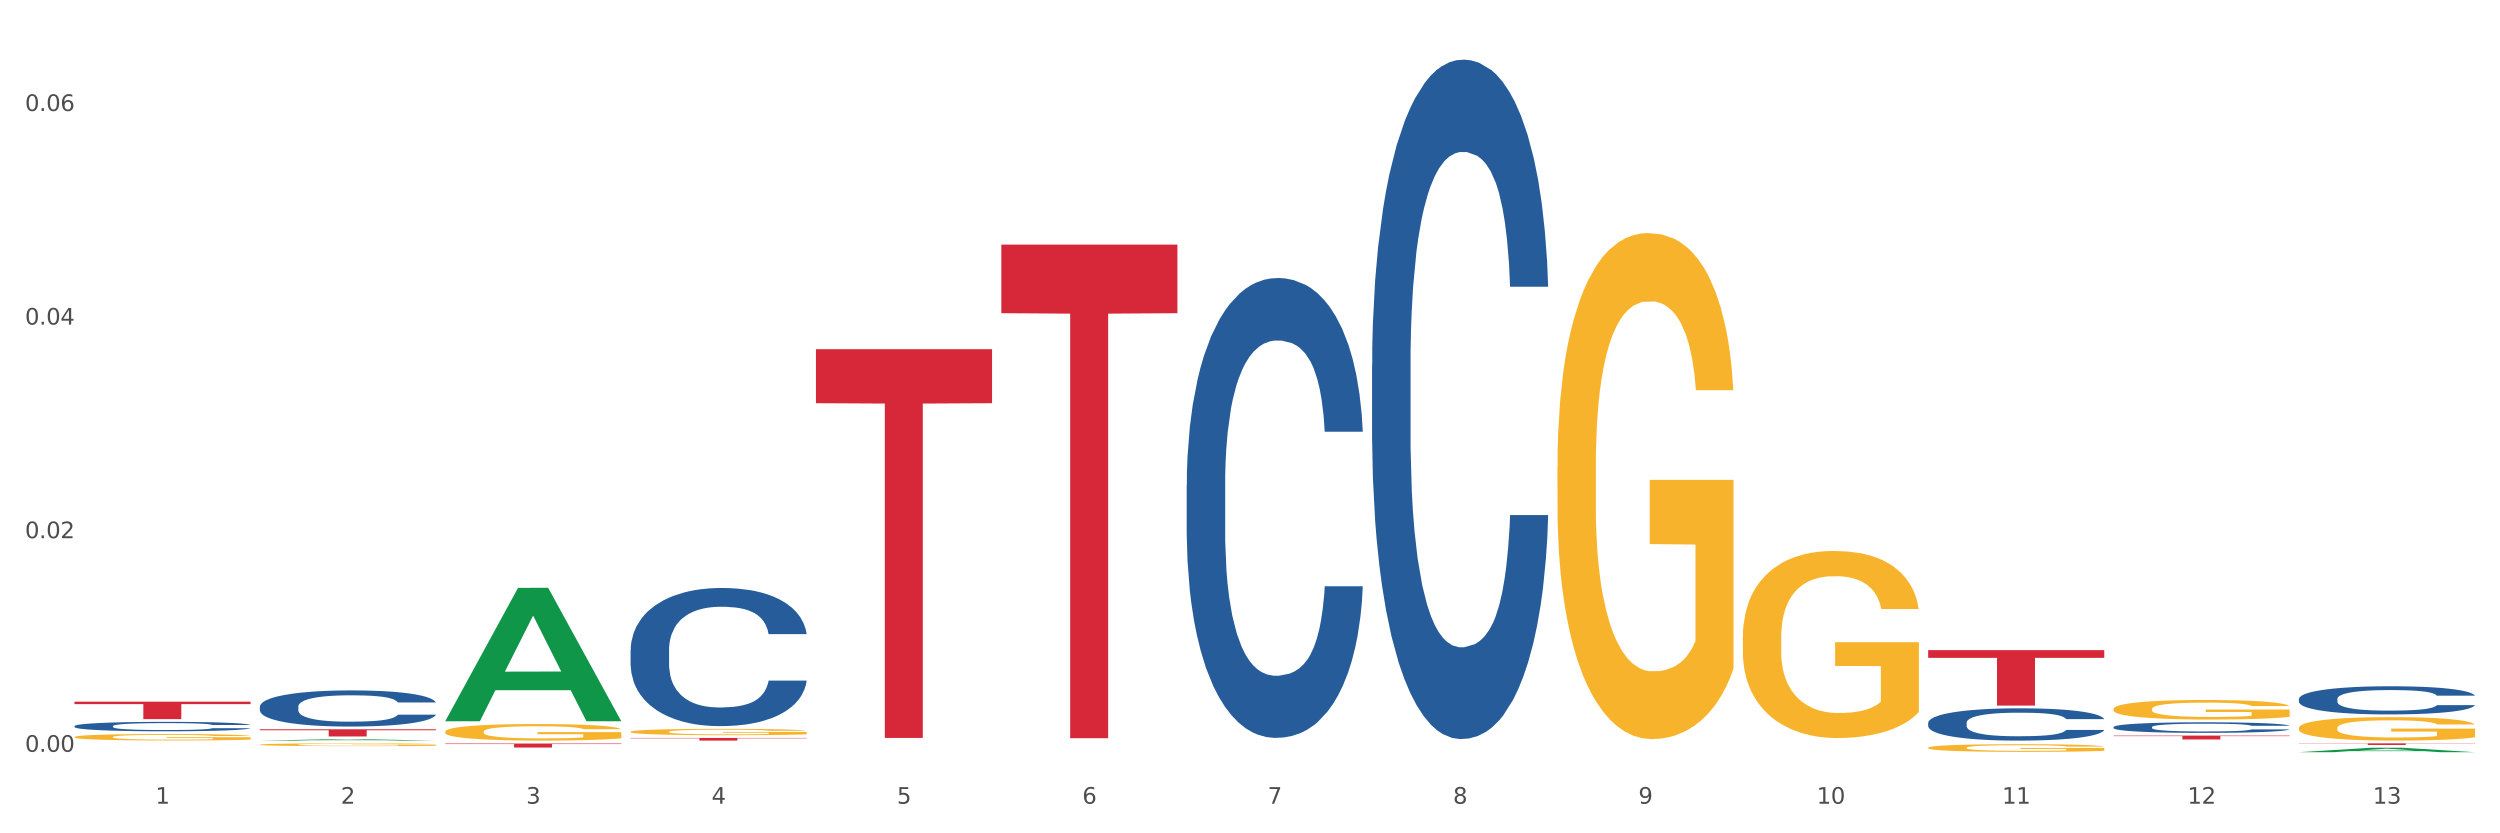<?xml version="1.0" encoding="utf-8" standalone="no"?>
<!DOCTYPE svg PUBLIC "-//W3C//DTD SVG 1.1//EN"
  "http://www.w3.org/Graphics/SVG/1.1/DTD/svg11.dtd">
<svg xmlns:xlink="http://www.w3.org/1999/xlink" width="1080pt" height="360pt" viewBox="0 0 1080 360" xmlns="http://www.w3.org/2000/svg" version="1.1">
 <rect x="0" y="0" width="1080" height="360" fill="#333333" stroke="none"/>
 <defs>
  <style type="text/css">*{stroke-linejoin: round; stroke-linecap: butt}</style>
 </defs>
 <g id="figure_1">
  <g id="patch_1">
   <path d="M 0 360 
L 1080 360 
L 1080 0 
L 0 0 
z
" style="fill: #ffffff; stroke: #ffffff; stroke-linejoin: miter"/>
  </g>
  <g id="axes_1">
   <g id="matplotlib.axis_1">
    <g id="xtick_1">
     <g id="text_1">
      <!-- 1 -->
      <g style="fill: #4d4d4d" transform="translate(67.159 347.204) scale(0.096 -0.096)">
       <defs>
        <path id="DejaVuSans-31" d="M 794 531 
L 1825 531 
L 1825 4091 
L 703 3866 
L 703 4441 
L 1819 4666 
L 2450 4666 
L 2450 531 
L 3481 531 
L 3481 0 
L 794 0 
L 794 531 
z
" transform="scale(0.016)"/>
       </defs>
       <use xlink:href="#DejaVuSans-31"/>
      </g>
     </g>
    </g>
    <g id="xtick_2">
     <g id="text_2">
      <!-- 2 -->
      <g style="fill: #4d4d4d" transform="translate(147.238 347.204) scale(0.096 -0.096)">
       <defs>
        <path id="DejaVuSans-32" d="M 1228 531 
L 3431 531 
L 3431 0 
L 469 0 
L 469 531 
Q 828 903 1448 1529 
Q 2069 2156 2228 2338 
Q 2531 2678 2651 2914 
Q 2772 3150 2772 3378 
Q 2772 3750 2511 3984 
Q 2250 4219 1831 4219 
Q 1534 4219 1204 4116 
Q 875 4013 500 3803 
L 500 4441 
Q 881 4594 1212 4672 
Q 1544 4750 1819 4750 
Q 2544 4750 2975 4387 
Q 3406 4025 3406 3419 
Q 3406 3131 3298 2873 
Q 3191 2616 2906 2266 
Q 2828 2175 2409 1742 
Q 1991 1309 1228 531 
z
" transform="scale(0.016)"/>
       </defs>
       <use xlink:href="#DejaVuSans-32"/>
      </g>
     </g>
    </g>
    <g id="xtick_3">
     <g id="text_3">
      <!-- 3 -->
      <g style="fill: #4d4d4d" transform="translate(227.317 347.204) scale(0.096 -0.096)">
       <defs>
        <path id="DejaVuSans-33" d="M 2597 2516 
Q 3050 2419 3304 2112 
Q 3559 1806 3559 1356 
Q 3559 666 3084 287 
Q 2609 -91 1734 -91 
Q 1441 -91 1130 -33 
Q 819 25 488 141 
L 488 750 
Q 750 597 1062 519 
Q 1375 441 1716 441 
Q 2309 441 2620 675 
Q 2931 909 2931 1356 
Q 2931 1769 2642 2001 
Q 2353 2234 1838 2234 
L 1294 2234 
L 1294 2753 
L 1863 2753 
Q 2328 2753 2575 2939 
Q 2822 3125 2822 3475 
Q 2822 3834 2567 4026 
Q 2313 4219 1838 4219 
Q 1578 4219 1281 4162 
Q 984 4106 628 3988 
L 628 4550 
Q 988 4650 1302 4700 
Q 1616 4750 1894 4750 
Q 2613 4750 3031 4423 
Q 3450 4097 3450 3541 
Q 3450 3153 3228 2886 
Q 3006 2619 2597 2516 
z
" transform="scale(0.016)"/>
       </defs>
       <use xlink:href="#DejaVuSans-33"/>
      </g>
     </g>
    </g>
    <g id="xtick_4">
     <g id="text_4">
      <!-- 4 -->
      <g style="fill: #4d4d4d" transform="translate(307.396 347.204) scale(0.096 -0.096)">
       <defs>
        <path id="DejaVuSans-34" d="M 2419 4116 
L 825 1625 
L 2419 1625 
L 2419 4116 
z
M 2253 4666 
L 3047 4666 
L 3047 1625 
L 3713 1625 
L 3713 1100 
L 3047 1100 
L 3047 0 
L 2419 0 
L 2419 1100 
L 313 1100 
L 313 1709 
L 2253 4666 
z
" transform="scale(0.016)"/>
       </defs>
       <use xlink:href="#DejaVuSans-34"/>
      </g>
     </g>
    </g>
    <g id="xtick_5">
     <g id="text_5">
      <!-- 5 -->
      <g style="fill: #4d4d4d" transform="translate(387.475 347.204) scale(0.096 -0.096)">
       <defs>
        <path id="DejaVuSans-35" d="M 691 4666 
L 3169 4666 
L 3169 4134 
L 1269 4134 
L 1269 2991 
Q 1406 3038 1543 3061 
Q 1681 3084 1819 3084 
Q 2600 3084 3056 2656 
Q 3513 2228 3513 1497 
Q 3513 744 3044 326 
Q 2575 -91 1722 -91 
Q 1428 -91 1123 -41 
Q 819 9 494 109 
L 494 744 
Q 775 591 1075 516 
Q 1375 441 1709 441 
Q 2250 441 2565 725 
Q 2881 1009 2881 1497 
Q 2881 1984 2565 2268 
Q 2250 2553 1709 2553 
Q 1456 2553 1204 2497 
Q 953 2441 691 2322 
L 691 4666 
z
" transform="scale(0.016)"/>
       </defs>
       <use xlink:href="#DejaVuSans-35"/>
      </g>
     </g>
    </g>
    <g id="xtick_6">
     <g id="text_6">
      <!-- 6 -->
      <g style="fill: #4d4d4d" transform="translate(467.554 347.204) scale(0.096 -0.096)">
       <defs>
        <path id="DejaVuSans-36" d="M 2113 2584 
Q 1688 2584 1439 2293 
Q 1191 2003 1191 1497 
Q 1191 994 1439 701 
Q 1688 409 2113 409 
Q 2538 409 2786 701 
Q 3034 994 3034 1497 
Q 3034 2003 2786 2293 
Q 2538 2584 2113 2584 
z
M 3366 4563 
L 3366 3988 
Q 3128 4100 2886 4159 
Q 2644 4219 2406 4219 
Q 1781 4219 1451 3797 
Q 1122 3375 1075 2522 
Q 1259 2794 1537 2939 
Q 1816 3084 2150 3084 
Q 2853 3084 3261 2657 
Q 3669 2231 3669 1497 
Q 3669 778 3244 343 
Q 2819 -91 2113 -91 
Q 1303 -91 875 529 
Q 447 1150 447 2328 
Q 447 3434 972 4092 
Q 1497 4750 2381 4750 
Q 2619 4750 2861 4703 
Q 3103 4656 3366 4563 
z
" transform="scale(0.016)"/>
       </defs>
       <use xlink:href="#DejaVuSans-36"/>
      </g>
     </g>
    </g>
    <g id="xtick_7">
     <g id="text_7">
      <!-- 7 -->
      <g style="fill: #4d4d4d" transform="translate(547.634 347.204) scale(0.096 -0.096)">
       <defs>
        <path id="DejaVuSans-37" d="M 525 4666 
L 3525 4666 
L 3525 4397 
L 1831 0 
L 1172 0 
L 2766 4134 
L 525 4134 
L 525 4666 
z
" transform="scale(0.016)"/>
       </defs>
       <use xlink:href="#DejaVuSans-37"/>
      </g>
     </g>
    </g>
    <g id="xtick_8">
     <g id="text_8">
      <!-- 8 -->
      <g style="fill: #4d4d4d" transform="translate(627.713 347.204) scale(0.096 -0.096)">
       <defs>
        <path id="DejaVuSans-38" d="M 2034 2216 
Q 1584 2216 1326 1975 
Q 1069 1734 1069 1313 
Q 1069 891 1326 650 
Q 1584 409 2034 409 
Q 2484 409 2743 651 
Q 3003 894 3003 1313 
Q 3003 1734 2745 1975 
Q 2488 2216 2034 2216 
z
M 1403 2484 
Q 997 2584 770 2862 
Q 544 3141 544 3541 
Q 544 4100 942 4425 
Q 1341 4750 2034 4750 
Q 2731 4750 3128 4425 
Q 3525 4100 3525 3541 
Q 3525 3141 3298 2862 
Q 3072 2584 2669 2484 
Q 3125 2378 3379 2068 
Q 3634 1759 3634 1313 
Q 3634 634 3220 271 
Q 2806 -91 2034 -91 
Q 1263 -91 848 271 
Q 434 634 434 1313 
Q 434 1759 690 2068 
Q 947 2378 1403 2484 
z
M 1172 3481 
Q 1172 3119 1398 2916 
Q 1625 2713 2034 2713 
Q 2441 2713 2670 2916 
Q 2900 3119 2900 3481 
Q 2900 3844 2670 4047 
Q 2441 4250 2034 4250 
Q 1625 4250 1398 4047 
Q 1172 3844 1172 3481 
z
" transform="scale(0.016)"/>
       </defs>
       <use xlink:href="#DejaVuSans-38"/>
      </g>
     </g>
    </g>
    <g id="xtick_9">
     <g id="text_9">
      <!-- 9 -->
      <g style="fill: #4d4d4d" transform="translate(707.792 347.204) scale(0.096 -0.096)">
       <defs>
        <path id="DejaVuSans-39" d="M 703 97 
L 703 672 
Q 941 559 1184 500 
Q 1428 441 1663 441 
Q 2288 441 2617 861 
Q 2947 1281 2994 2138 
Q 2813 1869 2534 1725 
Q 2256 1581 1919 1581 
Q 1219 1581 811 2004 
Q 403 2428 403 3163 
Q 403 3881 828 4315 
Q 1253 4750 1959 4750 
Q 2769 4750 3195 4129 
Q 3622 3509 3622 2328 
Q 3622 1225 3098 567 
Q 2575 -91 1691 -91 
Q 1453 -91 1209 -44 
Q 966 3 703 97 
z
M 1959 2075 
Q 2384 2075 2632 2365 
Q 2881 2656 2881 3163 
Q 2881 3666 2632 3958 
Q 2384 4250 1959 4250 
Q 1534 4250 1286 3958 
Q 1038 3666 1038 3163 
Q 1038 2656 1286 2365 
Q 1534 2075 1959 2075 
z
" transform="scale(0.016)"/>
       </defs>
       <use xlink:href="#DejaVuSans-39"/>
      </g>
     </g>
    </g>
    <g id="xtick_10">
     <g id="text_10">
      <!-- 10 -->
      <g style="fill: #4d4d4d" transform="translate(784.817 347.204) scale(0.096 -0.096)">
       <defs>
        <path id="DejaVuSans-30" d="M 2034 4250 
Q 1547 4250 1301 3770 
Q 1056 3291 1056 2328 
Q 1056 1369 1301 889 
Q 1547 409 2034 409 
Q 2525 409 2770 889 
Q 3016 1369 3016 2328 
Q 3016 3291 2770 3770 
Q 2525 4250 2034 4250 
z
M 2034 4750 
Q 2819 4750 3233 4129 
Q 3647 3509 3647 2328 
Q 3647 1150 3233 529 
Q 2819 -91 2034 -91 
Q 1250 -91 836 529 
Q 422 1150 422 2328 
Q 422 3509 836 4129 
Q 1250 4750 2034 4750 
z
" transform="scale(0.016)"/>
       </defs>
       <use xlink:href="#DejaVuSans-31"/>
       <use xlink:href="#DejaVuSans-30" transform="translate(63.623 0)"/>
      </g>
     </g>
    </g>
    <g id="xtick_11">
     <g id="text_11">
      <!-- 11 -->
      <g style="fill: #4d4d4d" transform="translate(864.896 347.204) scale(0.096 -0.096)">
       <use xlink:href="#DejaVuSans-31"/>
       <use xlink:href="#DejaVuSans-31" transform="translate(63.623 0)"/>
      </g>
     </g>
    </g>
    <g id="xtick_12">
     <g id="text_12">
      <!-- 12 -->
      <g style="fill: #4d4d4d" transform="translate(944.975 347.204) scale(0.096 -0.096)">
       <use xlink:href="#DejaVuSans-31"/>
       <use xlink:href="#DejaVuSans-32" transform="translate(63.623 0)"/>
      </g>
     </g>
    </g>
    <g id="xtick_13">
     <g id="text_13">
      <!-- 13 -->
      <g style="fill: #4d4d4d" transform="translate(1025.054 347.204) scale(0.096 -0.096)">
       <use xlink:href="#DejaVuSans-31"/>
       <use xlink:href="#DejaVuSans-33" transform="translate(63.623 0)"/>
      </g>
     </g>
    </g>
    <g id="xtick_14"/>
    <g id="xtick_15"/>
    <g id="xtick_16"/>
    <g id="xtick_17"/>
    <g id="xtick_18"/>
    <g id="xtick_19"/>
    <g id="xtick_20"/>
    <g id="xtick_21"/>
    <g id="xtick_22"/>
    <g id="xtick_23"/>
    <g id="xtick_24"/>
    <g id="xtick_25"/>
   </g>
   <g id="matplotlib.axis_2">
    <g id="ytick_1">
     <g id="text_14">
      <!-- 0.00 -->
      <g style="fill: #4d4d4d" transform="translate(10.8 324.772) scale(0.096 -0.096)">
       <defs>
        <path id="DejaVuSans-2e" d="M 684 794 
L 1344 794 
L 1344 0 
L 684 0 
L 684 794 
z
" transform="scale(0.016)"/>
       </defs>
       <use xlink:href="#DejaVuSans-30"/>
       <use xlink:href="#DejaVuSans-2e" transform="translate(63.623 0)"/>
       <use xlink:href="#DejaVuSans-30" transform="translate(95.41 0)"/>
       <use xlink:href="#DejaVuSans-30" transform="translate(159.033 0)"/>
      </g>
     </g>
    </g>
    <g id="ytick_2">
     <g id="text_15">
      <!-- 0.02 -->
      <g style="fill: #4d4d4d" transform="translate(10.8 232.496) scale(0.096 -0.096)">
       <use xlink:href="#DejaVuSans-30"/>
       <use xlink:href="#DejaVuSans-2e" transform="translate(63.623 0)"/>
       <use xlink:href="#DejaVuSans-30" transform="translate(95.41 0)"/>
       <use xlink:href="#DejaVuSans-32" transform="translate(159.033 0)"/>
      </g>
     </g>
    </g>
    <g id="ytick_3">
     <g id="text_16">
      <!-- 0.04 -->
      <g style="fill: #4d4d4d" transform="translate(10.8 140.22) scale(0.096 -0.096)">
       <use xlink:href="#DejaVuSans-30"/>
       <use xlink:href="#DejaVuSans-2e" transform="translate(63.623 0)"/>
       <use xlink:href="#DejaVuSans-30" transform="translate(95.41 0)"/>
       <use xlink:href="#DejaVuSans-34" transform="translate(159.033 0)"/>
      </g>
     </g>
    </g>
    <g id="ytick_4">
     <g id="text_17">
      <!-- 0.06 -->
      <g style="fill: #4d4d4d" transform="translate(10.8 47.944) scale(0.096 -0.096)">
       <use xlink:href="#DejaVuSans-30"/>
       <use xlink:href="#DejaVuSans-2e" transform="translate(63.623 0)"/>
       <use xlink:href="#DejaVuSans-30" transform="translate(95.41 0)"/>
       <use xlink:href="#DejaVuSans-36" transform="translate(159.033 0)"/>
      </g>
     </g>
    </g>
    <g id="ytick_5"/>
    <g id="ytick_6"/>
    <g id="ytick_7"/>
   </g>
   <g id="PolyCollection_1">
    <path d="M 112.254 319.942 
L 112.333 319.941 
L 143.704 319.329 
L 156.723 319.329 
L 188.329 319.943 
L 173.271 319.943 
L 166.448 319.8 
L 134.057 319.8 
L 133.822 319.802 
L 127.234 319.943 
L 112.254 319.943 
L 112.254 319.942 
L 138.135 319.715 
L 162.37 319.714 
L 150.37 319.46 
L 150.213 319.459 
L 150.056 319.46 
L 138.057 319.714 
L 138.135 319.715 
L 112.254 319.942 
z
" clip-path="url(#pea0cff49c5)" style="fill: #109648"/>
    <path d="M 272.412 280.822 
L 272.502 280.768 
L 272.502 279.242 
L 272.772 277.171 
L 273.761 273.356 
L 275.02 270.467 
L 277.178 267.088 
L 278.347 265.671 
L 279.876 264.09 
L 283.023 261.529 
L 286.62 259.349 
L 289.138 258.15 
L 291.027 257.387 
L 295.253 256.024 
L 297.681 255.425 
L 300.199 254.934 
L 302.357 254.607 
L 305.954 254.226 
L 308.831 254.062 
L 312.159 254.008 
L 314.946 254.062 
L 318.633 254.28 
L 324.028 254.934 
L 326.097 255.316 
L 328.884 255.97 
L 331.762 256.842 
L 334.1 257.714 
L 336.798 258.967 
L 339.585 260.602 
L 342.283 262.673 
L 344.171 264.581 
L 345.7 266.598 
L 347.049 269.05 
L 348.038 271.721 
L 348.488 273.955 
L 332.032 273.955 
L 331.582 271.939 
L 330.683 269.759 
L 329.784 268.287 
L 328.794 267.088 
L 327.266 265.726 
L 325.917 264.853 
L 323.669 263.818 
L 321.601 263.164 
L 319.892 262.782 
L 317.824 262.455 
L 313.418 262.128 
L 310.27 262.128 
L 308.292 262.237 
L 305.864 262.51 
L 303.796 262.891 
L 301.368 263.545 
L 299.479 264.254 
L 297.591 265.18 
L 296.512 265.835 
L 294.893 267.034 
L 293.814 268.015 
L 292.375 269.704 
L 291.566 270.903 
L 290.127 274.01 
L 289.498 276.299 
L 289.228 277.879 
L 289.048 279.623 
L 289.048 288.125 
L 289.588 291.94 
L 290.037 293.575 
L 290.757 295.428 
L 292.106 297.826 
L 294.084 300.17 
L 296.152 301.86 
L 297.861 302.895 
L 299.479 303.658 
L 301.098 304.258 
L 303.076 304.803 
L 304.695 305.13 
L 307.123 305.457 
L 310 305.62 
L 312.249 305.62 
L 316.835 305.348 
L 318.903 305.075 
L 320.881 304.694 
L 323.039 304.094 
L 324.748 303.44 
L 325.737 302.95 
L 327.356 301.914 
L 328.615 300.824 
L 329.694 299.57 
L 330.413 298.48 
L 331.222 296.845 
L 331.852 294.992 
L 332.032 294.011 
L 348.488 294.011 
L 348.128 295.973 
L 347.498 297.881 
L 346.24 300.443 
L 345.25 301.914 
L 343.722 303.713 
L 342.103 305.239 
L 339.855 306.928 
L 337.787 308.182 
L 335.629 309.272 
L 333.291 310.253 
L 329.064 311.615 
L 327.535 311.997 
L 324.298 312.651 
L 321.78 313.032 
L 318.094 313.414 
L 314.317 313.632 
L 310.36 313.686 
L 306.853 313.577 
L 302.986 313.25 
L 300.558 312.923 
L 297.861 312.433 
L 294.713 311.67 
L 291.746 310.743 
L 288.958 309.653 
L 286.351 308.4 
L 283.923 306.983 
L 280.775 304.639 
L 278.437 302.35 
L 276.729 300.225 
L 275.56 298.426 
L 274.391 296.137 
L 273.761 294.556 
L 272.772 290.741 
L 272.412 287.199 
L 272.412 280.822 
z
" clip-path="url(#pea0cff49c5)" style="fill: #255c99"/>
    <path d="M 512.65 209.367 
L 512.74 209.185 
L 512.74 204.105 
L 513.01 197.21 
L 513.999 184.509 
L 515.258 174.892 
L 517.416 163.643 
L 518.585 158.925 
L 520.114 153.663 
L 523.261 145.136 
L 526.858 137.878 
L 529.376 133.886 
L 531.264 131.346 
L 535.49 126.81 
L 537.918 124.814 
L 540.436 123.181 
L 542.594 122.092 
L 546.191 120.822 
L 549.069 120.278 
L 552.396 120.096 
L 555.184 120.278 
L 558.871 121.004 
L 564.266 123.181 
L 566.334 124.451 
L 569.122 126.628 
L 571.999 129.531 
L 574.337 132.435 
L 577.035 136.608 
L 579.823 142.051 
L 582.52 148.946 
L 584.409 155.296 
L 585.937 162.01 
L 587.286 170.175 
L 588.275 179.066 
L 588.725 186.505 
L 572.269 186.505 
L 571.819 179.791 
L 570.92 172.534 
L 570.021 167.635 
L 569.032 163.643 
L 567.503 159.107 
L 566.154 156.204 
L 563.906 152.756 
L 561.838 150.579 
L 560.129 149.309 
L 558.061 148.22 
L 553.655 147.131 
L 550.508 147.131 
L 548.529 147.494 
L 546.101 148.402 
L 544.033 149.672 
L 541.605 151.849 
L 539.717 154.208 
L 537.828 157.292 
L 536.749 159.47 
L 535.131 163.461 
L 534.052 166.727 
L 532.613 172.352 
L 531.804 176.344 
L 530.365 186.686 
L 529.735 194.307 
L 529.466 199.569 
L 529.286 205.375 
L 529.286 233.68 
L 529.825 246.381 
L 530.275 251.824 
L 530.994 257.993 
L 532.343 265.977 
L 534.321 273.779 
L 536.39 279.404 
L 538.098 282.851 
L 539.717 285.391 
L 541.335 287.387 
L 543.314 289.202 
L 544.932 290.29 
L 547.36 291.379 
L 550.238 291.923 
L 552.486 291.923 
L 557.072 291.016 
L 559.14 290.109 
L 561.119 288.839 
L 563.277 286.843 
L 564.985 284.666 
L 565.974 283.033 
L 567.593 279.585 
L 568.852 275.956 
L 569.931 271.783 
L 570.65 268.154 
L 571.46 262.711 
L 572.089 256.542 
L 572.269 253.276 
L 588.725 253.276 
L 588.365 259.808 
L 587.736 266.158 
L 586.477 274.686 
L 585.488 279.585 
L 583.959 285.573 
L 582.341 290.653 
L 580.092 296.278 
L 578.024 300.451 
L 575.866 304.08 
L 573.528 307.346 
L 569.302 311.882 
L 567.773 313.152 
L 564.536 315.329 
L 562.018 316.6 
L 558.331 317.87 
L 554.554 318.595 
L 550.598 318.777 
L 547.091 318.414 
L 543.224 317.325 
L 540.796 316.237 
L 538.098 314.604 
L 534.951 312.064 
L 531.983 308.979 
L 529.196 305.35 
L 526.588 301.177 
L 524.16 296.459 
L 521.013 288.657 
L 518.675 281.037 
L 516.966 273.96 
L 515.797 267.973 
L 514.628 260.352 
L 513.999 255.09 
L 513.01 242.389 
L 512.65 230.595 
L 512.65 209.367 
z
" clip-path="url(#pea0cff49c5)" style="fill: #255c99"/>
    <path d="M 592.729 157.645 
L 592.819 157.377 
L 592.819 149.871 
L 593.089 139.685 
L 594.078 120.921 
L 595.337 106.713 
L 597.495 90.094 
L 598.664 83.124 
L 600.193 75.35 
L 603.34 62.752 
L 606.937 52.029 
L 609.455 46.132 
L 611.343 42.379 
L 615.57 35.678 
L 617.998 32.729 
L 620.515 30.317 
L 622.674 28.708 
L 626.27 26.832 
L 629.148 26.028 
L 632.475 25.759 
L 635.263 26.028 
L 638.95 27.1 
L 644.345 30.317 
L 646.413 32.193 
L 649.201 35.41 
L 652.078 39.699 
L 654.417 43.988 
L 657.114 50.153 
L 659.902 58.195 
L 662.6 68.381 
L 664.488 77.763 
L 666.017 87.681 
L 667.365 99.744 
L 668.355 112.879 
L 668.804 123.869 
L 652.348 123.869 
L 651.899 113.951 
L 650.999 103.229 
L 650.1 95.991 
L 649.111 90.094 
L 647.582 83.392 
L 646.233 79.103 
L 643.985 74.01 
L 641.917 70.793 
L 640.209 68.917 
L 638.14 67.309 
L 633.734 65.7 
L 630.587 65.7 
L 628.608 66.236 
L 626.181 67.577 
L 624.112 69.453 
L 621.684 72.67 
L 619.796 76.155 
L 617.908 80.712 
L 616.829 83.928 
L 615.21 89.826 
L 614.131 94.651 
L 612.692 102.961 
L 611.883 108.858 
L 610.444 124.137 
L 609.814 135.396 
L 609.545 143.169 
L 609.365 151.747 
L 609.365 193.565 
L 609.904 212.329 
L 610.354 220.371 
L 611.073 229.485 
L 612.422 241.279 
L 614.401 252.806 
L 616.469 261.116 
L 618.177 266.209 
L 619.796 269.962 
L 621.415 272.91 
L 623.393 275.591 
L 625.012 277.199 
L 627.439 278.808 
L 630.317 279.612 
L 632.565 279.612 
L 637.151 278.271 
L 639.219 276.931 
L 641.198 275.055 
L 643.356 272.106 
L 645.064 268.889 
L 646.054 266.477 
L 647.672 261.384 
L 648.931 256.022 
L 650.01 249.857 
L 650.73 244.496 
L 651.539 236.454 
L 652.168 227.34 
L 652.348 222.515 
L 668.804 222.515 
L 668.445 232.165 
L 667.815 241.547 
L 666.556 254.146 
L 665.567 261.384 
L 664.038 270.23 
L 662.42 277.735 
L 660.172 286.045 
L 658.103 292.21 
L 655.945 297.572 
L 653.607 302.397 
L 649.381 309.098 
L 647.852 310.975 
L 644.615 314.191 
L 642.097 316.068 
L 638.41 317.944 
L 634.633 319.016 
L 630.677 319.284 
L 627.17 318.748 
L 623.303 317.14 
L 620.875 315.532 
L 618.177 313.119 
L 615.03 309.366 
L 612.063 304.809 
L 609.275 299.448 
L 606.667 293.283 
L 604.239 286.313 
L 601.092 274.787 
L 598.754 263.528 
L 597.045 253.074 
L 595.876 244.228 
L 594.707 232.969 
L 594.078 225.196 
L 593.089 206.431 
L 592.729 189.008 
L 592.729 157.645 
z
" clip-path="url(#pea0cff49c5)" style="fill: #255c99"/>
    <path d="M 832.967 312.259 
L 833.056 312.246 
L 833.056 311.889 
L 833.326 311.405 
L 834.315 310.513 
L 835.574 309.838 
L 837.732 309.047 
L 838.901 308.716 
L 840.43 308.347 
L 843.577 307.748 
L 847.174 307.238 
L 849.692 306.957 
L 851.581 306.779 
L 855.807 306.46 
L 858.235 306.32 
L 860.753 306.206 
L 862.911 306.129 
L 866.508 306.04 
L 869.385 306.002 
L 872.713 305.989 
L 875.5 306.002 
L 879.187 306.053 
L 884.583 306.206 
L 886.651 306.295 
L 889.438 306.448 
L 892.316 306.652 
L 894.654 306.856 
L 897.352 307.149 
L 900.139 307.531 
L 902.837 308.015 
L 904.725 308.461 
L 906.254 308.933 
L 907.603 309.506 
L 908.592 310.131 
L 909.042 310.653 
L 892.586 310.653 
L 892.136 310.182 
L 891.237 309.672 
L 890.338 309.328 
L 889.348 309.047 
L 887.82 308.729 
L 886.471 308.525 
L 884.223 308.283 
L 882.155 308.13 
L 880.446 308.041 
L 878.378 307.964 
L 873.972 307.888 
L 870.824 307.888 
L 868.846 307.913 
L 866.418 307.977 
L 864.35 308.066 
L 861.922 308.219 
L 860.033 308.385 
L 858.145 308.601 
L 857.066 308.754 
L 855.447 309.035 
L 854.368 309.264 
L 852.929 309.659 
L 852.12 309.939 
L 850.681 310.666 
L 850.052 311.201 
L 849.782 311.571 
L 849.602 311.978 
L 849.602 313.966 
L 850.142 314.859 
L 850.591 315.241 
L 851.311 315.674 
L 852.66 316.235 
L 854.638 316.783 
L 856.706 317.178 
L 858.415 317.42 
L 860.033 317.598 
L 861.652 317.739 
L 863.63 317.866 
L 865.249 317.942 
L 867.677 318.019 
L 870.554 318.057 
L 872.803 318.057 
L 877.389 317.993 
L 879.457 317.93 
L 881.435 317.841 
L 883.593 317.7 
L 885.302 317.547 
L 886.291 317.433 
L 887.91 317.191 
L 889.169 316.936 
L 890.248 316.643 
L 890.967 316.388 
L 891.776 316.005 
L 892.406 315.572 
L 892.586 315.343 
L 909.042 315.343 
L 908.682 315.802 
L 908.053 316.248 
L 906.794 316.847 
L 905.804 317.191 
L 904.276 317.611 
L 902.657 317.968 
L 900.409 318.363 
L 898.341 318.656 
L 896.183 318.911 
L 893.845 319.14 
L 889.618 319.459 
L 888.09 319.548 
L 884.852 319.701 
L 882.334 319.79 
L 878.648 319.879 
L 874.871 319.93 
L 870.914 319.943 
L 867.407 319.918 
L 863.54 319.841 
L 861.113 319.765 
L 858.415 319.65 
L 855.268 319.472 
L 852.3 319.255 
L 849.512 319 
L 846.905 318.707 
L 844.477 318.376 
L 841.329 317.828 
L 838.991 317.293 
L 837.283 316.796 
L 836.114 316.375 
L 834.945 315.84 
L 834.315 315.47 
L 833.326 314.578 
L 832.967 313.75 
L 832.967 312.259 
z
" clip-path="url(#pea0cff49c5)" style="fill: #255c99"/>
    <path d="M 913.046 314.082 
L 913.136 314.078 
L 913.136 313.96 
L 913.405 313.801 
L 914.395 313.508 
L 915.653 313.286 
L 917.812 313.027 
L 918.981 312.918 
L 920.509 312.797 
L 923.657 312.6 
L 927.254 312.433 
L 929.771 312.341 
L 931.66 312.282 
L 935.886 312.177 
L 938.314 312.131 
L 940.832 312.094 
L 942.99 312.068 
L 946.587 312.039 
L 949.465 312.027 
L 952.792 312.022 
L 955.579 312.027 
L 959.266 312.043 
L 964.662 312.094 
L 966.73 312.123 
L 969.518 312.173 
L 972.395 312.24 
L 974.733 312.307 
L 977.431 312.403 
L 980.218 312.529 
L 982.916 312.688 
L 984.805 312.834 
L 986.333 312.989 
L 987.682 313.178 
L 988.671 313.383 
L 989.121 313.554 
L 972.665 313.554 
L 972.215 313.399 
L 971.316 313.232 
L 970.417 313.119 
L 969.428 313.027 
L 967.899 312.922 
L 966.55 312.855 
L 964.302 312.776 
L 962.234 312.726 
L 960.525 312.696 
L 958.457 312.671 
L 954.051 312.646 
L 950.903 312.646 
L 948.925 312.654 
L 946.497 312.675 
L 944.429 312.705 
L 942.001 312.755 
L 940.113 312.809 
L 938.224 312.88 
L 937.145 312.931 
L 935.527 313.023 
L 934.447 313.098 
L 933.009 313.228 
L 932.199 313.32 
L 930.761 313.559 
L 930.131 313.734 
L 929.861 313.856 
L 929.681 313.99 
L 929.681 314.643 
L 930.221 314.936 
L 930.671 315.061 
L 931.39 315.204 
L 932.739 315.388 
L 934.717 315.568 
L 936.785 315.697 
L 938.494 315.777 
L 940.113 315.836 
L 941.731 315.882 
L 943.71 315.923 
L 945.328 315.949 
L 947.756 315.974 
L 950.634 315.986 
L 952.882 315.986 
L 957.468 315.965 
L 959.536 315.944 
L 961.514 315.915 
L 963.673 315.869 
L 965.381 315.819 
L 966.37 315.781 
L 967.989 315.702 
L 969.248 315.618 
L 970.327 315.522 
L 971.046 315.438 
L 971.856 315.312 
L 972.485 315.17 
L 972.665 315.095 
L 989.121 315.095 
L 988.761 315.245 
L 988.132 315.392 
L 986.873 315.589 
L 985.884 315.702 
L 984.355 315.84 
L 982.736 315.957 
L 980.488 316.087 
L 978.42 316.183 
L 976.262 316.267 
L 973.924 316.342 
L 969.697 316.447 
L 968.169 316.476 
L 964.931 316.526 
L 962.414 316.556 
L 958.727 316.585 
L 954.95 316.602 
L 950.993 316.606 
L 947.486 316.597 
L 943.62 316.572 
L 941.192 316.547 
L 938.494 316.51 
L 935.347 316.451 
L 932.379 316.38 
L 929.592 316.296 
L 926.984 316.2 
L 924.556 316.091 
L 921.409 315.911 
L 919.071 315.735 
L 917.362 315.572 
L 916.193 315.434 
L 915.024 315.258 
L 914.395 315.137 
L 913.405 314.844 
L 913.046 314.572 
L 913.046 314.082 
z
" clip-path="url(#pea0cff49c5)" style="fill: #255c99"/>
    <path d="M 993.125 301.93 
L 993.215 301.919 
L 993.215 301.608 
L 993.485 301.186 
L 994.474 300.408 
L 995.733 299.819 
L 997.891 299.13 
L 999.06 298.841 
L 1000.588 298.519 
L 1003.736 297.997 
L 1007.333 297.553 
L 1009.851 297.308 
L 1011.739 297.153 
L 1015.965 296.875 
L 1018.393 296.753 
L 1020.911 296.653 
L 1023.069 296.586 
L 1026.666 296.508 
L 1029.544 296.475 
L 1032.871 296.464 
L 1035.659 296.475 
L 1039.345 296.519 
L 1044.741 296.653 
L 1046.809 296.73 
L 1049.597 296.864 
L 1052.474 297.041 
L 1054.812 297.219 
L 1057.51 297.475 
L 1060.298 297.808 
L 1062.995 298.23 
L 1064.884 298.619 
L 1066.412 299.03 
L 1067.761 299.53 
L 1068.75 300.075 
L 1069.2 300.53 
L 1052.744 300.53 
L 1052.294 300.119 
L 1051.395 299.675 
L 1050.496 299.375 
L 1049.507 299.13 
L 1047.978 298.853 
L 1046.629 298.675 
L 1044.381 298.464 
L 1042.313 298.33 
L 1040.604 298.253 
L 1038.536 298.186 
L 1034.13 298.119 
L 1030.983 298.119 
L 1029.004 298.141 
L 1026.576 298.197 
L 1024.508 298.275 
L 1022.08 298.408 
L 1020.192 298.553 
L 1018.303 298.741 
L 1017.224 298.875 
L 1015.606 299.119 
L 1014.527 299.319 
L 1013.088 299.664 
L 1012.278 299.908 
L 1010.84 300.542 
L 1010.21 301.008 
L 1009.94 301.33 
L 1009.761 301.686 
L 1009.761 303.419 
L 1010.3 304.197 
L 1010.75 304.531 
L 1011.469 304.908 
L 1012.818 305.397 
L 1014.796 305.875 
L 1016.865 306.22 
L 1018.573 306.431 
L 1020.192 306.586 
L 1021.81 306.708 
L 1023.789 306.82 
L 1025.407 306.886 
L 1027.835 306.953 
L 1030.713 306.986 
L 1032.961 306.986 
L 1037.547 306.931 
L 1039.615 306.875 
L 1041.594 306.797 
L 1043.752 306.675 
L 1045.46 306.542 
L 1046.449 306.442 
L 1048.068 306.231 
L 1049.327 306.008 
L 1050.406 305.753 
L 1051.125 305.531 
L 1051.935 305.197 
L 1052.564 304.819 
L 1052.744 304.619 
L 1069.2 304.619 
L 1068.84 305.019 
L 1068.211 305.408 
L 1066.952 305.931 
L 1065.963 306.231 
L 1064.434 306.597 
L 1062.815 306.908 
L 1060.567 307.253 
L 1058.499 307.508 
L 1056.341 307.731 
L 1054.003 307.931 
L 1049.777 308.208 
L 1048.248 308.286 
L 1045.011 308.42 
L 1042.493 308.497 
L 1038.806 308.575 
L 1035.029 308.62 
L 1031.072 308.631 
L 1027.565 308.608 
L 1023.699 308.542 
L 1021.271 308.475 
L 1018.573 308.375 
L 1015.426 308.22 
L 1012.458 308.031 
L 1009.671 307.808 
L 1007.063 307.553 
L 1004.635 307.264 
L 1001.488 306.786 
L 999.15 306.32 
L 997.441 305.886 
L 996.272 305.519 
L 995.103 305.053 
L 994.474 304.731 
L 993.485 303.953 
L 993.125 303.231 
L 993.125 301.93 
z
" clip-path="url(#pea0cff49c5)" style="fill: #255c99"/>
    <path d="M 112.254 321.684 
L 112.344 321.683 
L 112.344 321.643 
L 112.524 321.609 
L 113.422 321.526 
L 114.769 321.458 
L 115.757 321.421 
L 116.745 321.391 
L 117.913 321.361 
L 119.35 321.33 
L 121.954 321.285 
L 123.571 321.262 
L 125.547 321.237 
L 129.14 321.202 
L 131.744 321.182 
L 134.439 321.166 
L 138.84 321.146 
L 141.714 321.137 
L 144.768 321.13 
L 148.45 321.126 
L 151.235 321.125 
L 157.342 321.128 
L 162.552 321.138 
L 165.067 321.146 
L 168.3 321.159 
L 170.007 321.168 
L 172.791 321.186 
L 175.665 321.209 
L 177.641 321.229 
L 180.605 321.266 
L 182.85 321.304 
L 184.916 321.35 
L 185.994 321.382 
L 186.802 321.412 
L 187.521 321.447 
L 188.24 321.501 
L 172.072 321.501 
L 171.444 321.462 
L 170.456 321.426 
L 169.019 321.39 
L 167.761 321.368 
L 165.606 321.34 
L 163.63 321.323 
L 161.564 321.309 
L 159.049 321.298 
L 157.073 321.293 
L 154.289 321.288 
L 148.81 321.289 
L 145.127 321.298 
L 142.612 321.309 
L 140.996 321.319 
L 139.559 321.33 
L 137.942 321.346 
L 136.056 321.369 
L 134.708 321.39 
L 133.361 321.417 
L 132.283 321.443 
L 131.295 321.474 
L 130.487 321.507 
L 129.858 321.542 
L 129.319 321.584 
L 128.87 321.653 
L 128.87 321.805 
L 129.05 321.839 
L 129.499 321.885 
L 130.038 321.919 
L 130.936 321.96 
L 131.744 321.987 
L 133.271 322.027 
L 134.978 322.06 
L 136.325 322.081 
L 137.672 322.099 
L 140.008 322.123 
L 142.612 322.143 
L 144.858 322.156 
L 147.912 322.167 
L 149.977 322.171 
L 151.774 322.173 
L 156.175 322.173 
L 159.318 322.17 
L 162.821 322.162 
L 165.516 322.152 
L 167.761 322.14 
L 170.276 322.12 
L 171.893 322.101 
L 171.893 321.87 
L 152.133 321.869 
L 152.133 321.715 
L 188.329 321.715 
L 188.329 322.167 
L 186.802 322.19 
L 185.096 322.211 
L 183.3 322.23 
L 180.605 322.253 
L 177.372 322.275 
L 174.497 322.29 
L 171.444 322.304 
L 167.851 322.316 
L 163.181 322.327 
L 160.306 322.331 
L 156.714 322.335 
L 152.492 322.336 
L 148.81 322.334 
L 145.217 322.328 
L 141.445 322.318 
L 137.762 322.304 
L 134.978 322.289 
L 132.194 322.272 
L 129.23 322.248 
L 126.894 322.226 
L 125.098 322.206 
L 123.122 322.181 
L 120.966 322.148 
L 119.35 322.118 
L 117.913 322.087 
L 116.386 322.047 
L 115.308 322.013 
L 114.23 321.97 
L 113.601 321.938 
L 112.883 321.888 
L 112.344 321.818 
L 112.254 321.684 
z
" clip-path="url(#pea0cff49c5)" style="fill: #f7b32b"/>
    <path d="M 993.125 321.125 
L 1069.2 321.125 
L 1069.2 321.222 
L 1039.275 321.223 
L 1039.275 321.828 
L 1022.87 321.828 
L 1022.87 321.223 
L 993.125 321.222 
L 993.125 321.125 
L 993.125 321.125 
z
" clip-path="url(#pea0cff49c5)" style="fill: #d62839"/>
    <path d="M 913.046 317.787 
L 989.121 317.787 
L 989.121 318.018 
L 959.196 318.02 
L 959.196 319.451 
L 942.791 319.451 
L 942.791 318.02 
L 913.046 318.018 
L 913.046 317.789 
L 913.046 317.787 
z
" clip-path="url(#pea0cff49c5)" style="fill: #d62839"/>
    <path d="M 832.967 280.854 
L 909.042 280.854 
L 909.042 284.183 
L 879.116 284.205 
L 879.116 304.807 
L 862.712 304.807 
L 862.712 284.205 
L 832.967 284.183 
L 832.967 280.877 
L 832.967 280.854 
z
" clip-path="url(#pea0cff49c5)" style="fill: #d62839"/>
    <path d="M 432.571 105.666 
L 508.646 105.666 
L 508.646 135.298 
L 478.721 135.498 
L 478.721 318.894 
L 462.316 318.894 
L 462.316 135.498 
L 432.571 135.298 
L 432.571 105.867 
L 432.571 105.666 
z
" clip-path="url(#pea0cff49c5)" style="fill: #d62839"/>
    <path d="M 352.492 150.846 
L 428.567 150.846 
L 428.567 174.182 
L 398.641 174.34 
L 398.641 318.773 
L 382.237 318.773 
L 382.237 174.34 
L 352.492 174.182 
L 352.492 151.003 
L 352.492 150.846 
z
" clip-path="url(#pea0cff49c5)" style="fill: #d62839"/>
    <path d="M 272.412 318.787 
L 348.488 318.787 
L 348.488 318.947 
L 318.562 318.949 
L 318.562 319.943 
L 302.157 319.943 
L 302.157 318.949 
L 272.412 318.947 
L 272.412 318.788 
L 272.412 318.787 
z
" clip-path="url(#pea0cff49c5)" style="fill: #d62839"/>
    <path d="M 192.333 321.208 
L 268.408 321.208 
L 268.408 321.446 
L 238.483 321.448 
L 238.483 322.923 
L 222.078 322.923 
L 222.078 321.448 
L 192.333 321.446 
L 192.333 321.21 
L 192.333 321.208 
z
" clip-path="url(#pea0cff49c5)" style="fill: #d62839"/>
    <path d="M 112.254 315.051 
L 188.329 315.051 
L 188.329 315.481 
L 158.404 315.484 
L 158.404 318.147 
L 141.999 318.147 
L 141.999 315.484 
L 112.254 315.481 
L 112.254 315.054 
L 112.254 315.051 
z
" clip-path="url(#pea0cff49c5)" style="fill: #d62839"/>
    <path d="M 32.175 303.129 
L 108.25 303.129 
L 108.25 304.176 
L 78.325 304.183 
L 78.325 310.657 
L 61.92 310.657 
L 61.92 304.183 
L 32.175 304.176 
L 32.175 303.136 
L 32.175 303.129 
z
" clip-path="url(#pea0cff49c5)" style="fill: #d62839"/>
    <path d="M 993.125 314.494 
L 993.215 314.484 
L 993.215 314.151 
L 993.394 313.865 
L 994.292 313.171 
L 995.64 312.597 
L 996.628 312.292 
L 997.616 312.042 
L 998.783 311.792 
L 1000.22 311.533 
L 1002.825 311.154 
L 1004.442 310.959 
L 1006.418 310.756 
L 1010.01 310.46 
L 1012.615 310.293 
L 1015.31 310.155 
L 1019.711 309.988 
L 1022.585 309.914 
L 1025.639 309.858 
L 1029.321 309.821 
L 1032.105 309.812 
L 1038.213 309.84 
L 1043.422 309.923 
L 1045.937 309.988 
L 1049.171 310.099 
L 1050.877 310.173 
L 1053.662 310.321 
L 1056.536 310.515 
L 1058.512 310.682 
L 1061.476 310.996 
L 1063.721 311.311 
L 1065.787 311.7 
L 1066.865 311.968 
L 1067.673 312.218 
L 1068.392 312.505 
L 1069.11 312.958 
L 1052.943 312.958 
L 1052.314 312.634 
L 1051.326 312.329 
L 1049.889 312.033 
L 1048.632 311.848 
L 1046.476 311.616 
L 1044.5 311.468 
L 1042.434 311.357 
L 1039.92 311.265 
L 1037.944 311.218 
L 1035.159 311.181 
L 1029.68 311.191 
L 1025.998 311.265 
L 1023.483 311.357 
L 1021.866 311.441 
L 1020.429 311.533 
L 1018.813 311.663 
L 1016.926 311.857 
L 1015.579 312.033 
L 1014.232 312.255 
L 1013.154 312.477 
L 1012.166 312.736 
L 1011.358 313.013 
L 1010.729 313.3 
L 1010.19 313.652 
L 1009.741 314.235 
L 1009.741 315.502 
L 1009.921 315.789 
L 1010.37 316.168 
L 1010.909 316.455 
L 1011.807 316.798 
L 1012.615 317.029 
L 1014.142 317.362 
L 1015.849 317.639 
L 1017.196 317.815 
L 1018.543 317.963 
L 1020.878 318.167 
L 1023.483 318.333 
L 1025.728 318.435 
L 1028.782 318.528 
L 1030.848 318.565 
L 1032.644 318.583 
L 1037.045 318.583 
L 1040.189 318.555 
L 1043.692 318.491 
L 1046.386 318.407 
L 1048.632 318.306 
L 1051.147 318.139 
L 1052.763 317.982 
L 1052.763 316.048 
L 1033.004 316.039 
L 1033.004 314.753 
L 1069.2 314.753 
L 1069.2 318.528 
L 1067.673 318.722 
L 1065.967 318.898 
L 1064.17 319.055 
L 1061.476 319.249 
L 1058.242 319.434 
L 1055.368 319.564 
L 1052.314 319.675 
L 1048.722 319.777 
L 1044.051 319.869 
L 1041.177 319.906 
L 1037.584 319.934 
L 1033.363 319.943 
L 1029.68 319.925 
L 1026.088 319.878 
L 1022.315 319.795 
L 1018.633 319.675 
L 1015.849 319.555 
L 1013.064 319.407 
L 1010.1 319.212 
L 1007.765 319.027 
L 1005.969 318.861 
L 1003.993 318.648 
L 1001.837 318.37 
L 1000.22 318.121 
L 998.783 317.861 
L 997.256 317.528 
L 996.179 317.242 
L 995.101 316.881 
L 994.472 316.612 
L 993.754 316.196 
L 993.215 315.613 
L 993.125 314.494 
z
" clip-path="url(#pea0cff49c5)" style="fill: #f7b32b"/>
    <path d="M 913.046 306.297 
L 913.135 306.29 
L 913.135 306.012 
L 913.315 305.773 
L 914.213 305.194 
L 915.561 304.716 
L 916.549 304.462 
L 917.537 304.253 
L 918.704 304.045 
L 920.141 303.829 
L 922.746 303.513 
L 924.363 303.351 
L 926.339 303.181 
L 929.931 302.934 
L 932.536 302.795 
L 935.231 302.68 
L 939.632 302.541 
L 942.506 302.479 
L 945.559 302.433 
L 949.242 302.402 
L 952.026 302.394 
L 958.134 302.417 
L 963.343 302.487 
L 965.858 302.541 
L 969.092 302.633 
L 970.798 302.695 
L 973.582 302.819 
L 976.457 302.981 
L 978.433 303.119 
L 981.397 303.382 
L 983.642 303.644 
L 985.708 303.968 
L 986.786 304.192 
L 987.594 304.4 
L 988.312 304.639 
L 989.031 305.017 
L 972.864 305.017 
L 972.235 304.747 
L 971.247 304.492 
L 969.81 304.246 
L 968.553 304.091 
L 966.397 303.898 
L 964.421 303.775 
L 962.355 303.683 
L 959.84 303.605 
L 957.864 303.567 
L 955.08 303.536 
L 949.601 303.544 
L 945.919 303.605 
L 943.404 303.683 
L 941.787 303.752 
L 940.35 303.829 
L 938.733 303.937 
L 936.847 304.099 
L 935.5 304.246 
L 934.153 304.431 
L 933.075 304.616 
L 932.087 304.832 
L 931.279 305.063 
L 930.65 305.302 
L 930.111 305.596 
L 929.662 306.082 
L 929.662 307.138 
L 929.841 307.377 
L 930.291 307.694 
L 930.829 307.933 
L 931.728 308.218 
L 932.536 308.411 
L 934.063 308.689 
L 935.769 308.92 
L 937.117 309.067 
L 938.464 309.19 
L 940.799 309.36 
L 943.404 309.499 
L 945.649 309.584 
L 948.703 309.661 
L 950.769 309.692 
L 952.565 309.707 
L 956.966 309.707 
L 960.11 309.684 
L 963.613 309.63 
L 966.307 309.56 
L 968.553 309.476 
L 971.068 309.337 
L 972.684 309.206 
L 972.684 307.593 
L 952.925 307.586 
L 952.925 306.513 
L 989.121 306.513 
L 989.121 309.661 
L 987.594 309.823 
L 985.887 309.969 
L 984.091 310.1 
L 981.397 310.262 
L 978.163 310.417 
L 975.289 310.525 
L 972.235 310.617 
L 968.643 310.702 
L 963.972 310.779 
L 961.098 310.81 
L 957.505 310.833 
L 953.284 310.841 
L 949.601 310.825 
L 946.009 310.787 
L 942.236 310.718 
L 938.554 310.617 
L 935.769 310.517 
L 932.985 310.394 
L 930.021 310.232 
L 927.686 310.077 
L 925.89 309.938 
L 923.914 309.761 
L 921.758 309.53 
L 920.141 309.321 
L 918.704 309.105 
L 917.177 308.828 
L 916.099 308.588 
L 915.022 308.288 
L 914.393 308.064 
L 913.674 307.717 
L 913.135 307.231 
L 913.046 306.297 
z
" clip-path="url(#pea0cff49c5)" style="fill: #f7b32b"/>
    <path d="M 832.967 323.024 
L 833.056 323.021 
L 833.056 322.912 
L 833.236 322.818 
L 834.134 322.592 
L 835.481 322.404 
L 836.469 322.304 
L 837.457 322.223 
L 838.625 322.141 
L 840.062 322.056 
L 842.667 321.932 
L 844.283 321.869 
L 846.259 321.802 
L 849.852 321.705 
L 852.457 321.651 
L 855.151 321.606 
L 859.552 321.551 
L 862.427 321.527 
L 865.48 321.509 
L 869.163 321.497 
L 871.947 321.494 
L 878.055 321.503 
L 883.264 321.53 
L 885.779 321.551 
L 889.012 321.587 
L 890.719 321.612 
L 893.503 321.66 
L 896.377 321.724 
L 898.353 321.778 
L 901.317 321.881 
L 903.563 321.984 
L 905.629 322.111 
L 906.706 322.198 
L 907.515 322.28 
L 908.233 322.374 
L 908.952 322.522 
L 892.785 322.522 
L 892.156 322.416 
L 891.168 322.316 
L 889.731 322.22 
L 888.474 322.159 
L 886.318 322.083 
L 884.342 322.035 
L 882.276 321.999 
L 879.761 321.969 
L 877.785 321.953 
L 875.001 321.941 
L 869.522 321.944 
L 865.84 321.969 
L 863.325 321.999 
L 861.708 322.026 
L 860.271 322.056 
L 858.654 322.099 
L 856.768 322.162 
L 855.421 322.22 
L 854.074 322.292 
L 852.996 322.365 
L 852.008 322.449 
L 851.199 322.54 
L 850.571 322.634 
L 850.032 322.749 
L 849.583 322.939 
L 849.583 323.354 
L 849.762 323.447 
L 850.211 323.571 
L 850.75 323.665 
L 851.648 323.777 
L 852.457 323.853 
L 853.984 323.962 
L 855.69 324.052 
L 857.038 324.11 
L 858.385 324.158 
L 860.72 324.225 
L 863.325 324.279 
L 865.57 324.312 
L 868.624 324.343 
L 870.69 324.355 
L 872.486 324.361 
L 876.887 324.361 
L 880.031 324.352 
L 883.534 324.33 
L 886.228 324.303 
L 888.474 324.27 
L 890.988 324.216 
L 892.605 324.164 
L 892.605 323.532 
L 872.845 323.529 
L 872.845 323.109 
L 909.042 323.109 
L 909.042 324.343 
L 907.515 324.406 
L 905.808 324.464 
L 904.012 324.515 
L 901.317 324.578 
L 898.084 324.639 
L 895.21 324.681 
L 892.156 324.718 
L 888.563 324.751 
L 883.893 324.781 
L 881.019 324.793 
L 877.426 324.802 
L 873.205 324.805 
L 869.522 324.799 
L 865.929 324.784 
L 862.157 324.757 
L 858.475 324.718 
L 855.69 324.678 
L 852.906 324.63 
L 849.942 324.566 
L 847.607 324.506 
L 845.81 324.451 
L 843.834 324.382 
L 841.679 324.291 
L 840.062 324.209 
L 838.625 324.125 
L 837.098 324.016 
L 836.02 323.922 
L 834.942 323.804 
L 834.314 323.717 
L 833.595 323.58 
L 833.056 323.39 
L 832.967 323.024 
z
" clip-path="url(#pea0cff49c5)" style="fill: #f7b32b"/>
    <path d="M 752.887 275.362 
L 752.977 275.289 
L 752.977 272.631 
L 753.157 270.343 
L 754.055 264.807 
L 755.402 260.231 
L 756.39 257.795 
L 757.378 255.802 
L 758.546 253.809 
L 759.983 251.742 
L 762.588 248.716 
L 764.204 247.166 
L 766.18 245.542 
L 769.773 243.18 
L 772.378 241.851 
L 775.072 240.744 
L 779.473 239.415 
L 782.347 238.825 
L 785.401 238.382 
L 789.084 238.086 
L 791.868 238.013 
L 797.976 238.234 
L 803.185 238.898 
L 805.7 239.415 
L 808.933 240.301 
L 810.64 240.891 
L 813.424 242.072 
L 816.298 243.622 
L 818.274 244.951 
L 821.238 247.461 
L 823.484 249.97 
L 825.549 253.071 
L 826.627 255.211 
L 827.436 257.204 
L 828.154 259.492 
L 828.873 263.109 
L 812.706 263.109 
L 812.077 260.526 
L 811.089 258.09 
L 809.652 255.728 
L 808.394 254.252 
L 806.239 252.406 
L 804.263 251.225 
L 802.197 250.34 
L 799.682 249.601 
L 797.706 249.232 
L 794.922 248.937 
L 789.443 249.011 
L 785.76 249.601 
L 783.246 250.34 
L 781.629 251.004 
L 780.192 251.742 
L 778.575 252.775 
L 776.689 254.325 
L 775.342 255.728 
L 773.994 257.499 
L 772.917 259.271 
L 771.929 261.338 
L 771.12 263.552 
L 770.492 265.84 
L 769.953 268.645 
L 769.504 273.296 
L 769.504 283.408 
L 769.683 285.696 
L 770.132 288.723 
L 770.671 291.011 
L 771.569 293.742 
L 772.378 295.587 
L 773.905 298.245 
L 775.611 300.459 
L 776.958 301.861 
L 778.306 303.042 
L 780.641 304.666 
L 783.246 305.995 
L 785.491 306.807 
L 788.545 307.545 
L 790.611 307.84 
L 792.407 307.988 
L 796.808 307.988 
L 799.952 307.767 
L 803.454 307.25 
L 806.149 306.586 
L 808.394 305.774 
L 810.909 304.445 
L 812.526 303.19 
L 812.526 287.763 
L 792.766 287.689 
L 792.766 277.429 
L 828.963 277.429 
L 828.963 307.545 
L 827.436 309.095 
L 825.729 310.498 
L 823.933 311.752 
L 821.238 313.303 
L 818.005 314.779 
L 815.131 315.812 
L 812.077 316.698 
L 808.484 317.51 
L 803.814 318.248 
L 800.94 318.543 
L 797.347 318.765 
L 793.125 318.839 
L 789.443 318.691 
L 785.85 318.322 
L 782.078 317.658 
L 778.395 316.698 
L 775.611 315.738 
L 772.827 314.557 
L 769.863 313.007 
L 767.528 311.531 
L 765.731 310.202 
L 763.755 308.505 
L 761.6 306.29 
L 759.983 304.297 
L 758.546 302.231 
L 757.019 299.573 
L 755.941 297.285 
L 754.863 294.406 
L 754.235 292.266 
L 753.516 288.944 
L 752.977 284.294 
L 752.887 275.362 
z
" clip-path="url(#pea0cff49c5)" style="fill: #f7b32b"/>
    <path d="M 672.808 201.699 
L 672.898 201.499 
L 672.898 194.312 
L 673.078 188.123 
L 673.976 173.15 
L 675.323 160.772 
L 676.311 154.183 
L 677.299 148.793 
L 678.467 143.402 
L 679.904 137.812 
L 682.508 129.627 
L 684.125 125.434 
L 686.101 121.042 
L 689.694 114.654 
L 692.299 111.06 
L 694.993 108.065 
L 699.394 104.472 
L 702.268 102.875 
L 705.322 101.677 
L 709.005 100.878 
L 711.789 100.678 
L 717.896 101.277 
L 723.106 103.074 
L 725.621 104.472 
L 728.854 106.867 
L 730.561 108.465 
L 733.345 111.659 
L 736.219 115.851 
L 738.195 119.445 
L 741.159 126.233 
L 743.405 133.021 
L 745.47 141.406 
L 746.548 147.196 
L 747.357 152.586 
L 748.075 158.775 
L 748.794 168.558 
L 732.626 168.558 
L 731.998 161.57 
L 731.01 154.982 
L 729.573 148.593 
L 728.315 144.6 
L 726.16 139.609 
L 724.184 136.415 
L 722.118 134.019 
L 719.603 132.023 
L 717.627 131.024 
L 714.843 130.226 
L 709.364 130.426 
L 705.681 132.023 
L 703.166 134.019 
L 701.55 135.816 
L 700.113 137.812 
L 698.496 140.607 
L 696.61 144.8 
L 695.263 148.593 
L 693.915 153.385 
L 692.837 158.176 
L 691.849 163.766 
L 691.041 169.756 
L 690.412 175.945 
L 689.873 183.531 
L 689.424 196.109 
L 689.424 223.46 
L 689.604 229.649 
L 690.053 237.835 
L 690.592 244.024 
L 691.49 251.41 
L 692.299 256.402 
L 693.825 263.589 
L 695.532 269.578 
L 696.879 273.371 
L 698.226 276.566 
L 700.562 280.958 
L 703.166 284.551 
L 705.412 286.748 
L 708.466 288.744 
L 710.531 289.543 
L 712.328 289.942 
L 716.729 289.942 
L 719.872 289.343 
L 723.375 287.945 
L 726.07 286.149 
L 728.315 283.953 
L 730.83 280.359 
L 732.447 276.965 
L 732.447 235.239 
L 712.687 235.04 
L 712.687 207.289 
L 748.883 207.289 
L 748.883 288.744 
L 747.357 292.937 
L 745.65 296.73 
L 743.854 300.124 
L 741.159 304.316 
L 737.926 308.309 
L 735.052 311.104 
L 731.998 313.5 
L 728.405 315.696 
L 723.735 317.693 
L 720.86 318.491 
L 717.268 319.09 
L 713.046 319.29 
L 709.364 318.89 
L 705.771 317.892 
L 701.999 316.095 
L 698.316 313.5 
L 695.532 310.905 
L 692.748 307.71 
L 689.784 303.518 
L 687.448 299.525 
L 685.652 295.931 
L 683.676 291.339 
L 681.52 285.35 
L 679.904 279.96 
L 678.467 274.37 
L 676.94 267.182 
L 675.862 260.993 
L 674.784 253.207 
L 674.155 247.418 
L 673.437 238.433 
L 672.898 225.856 
L 672.808 201.699 
z
" clip-path="url(#pea0cff49c5)" style="fill: #f7b32b"/>
    <path d="M 272.412 316.133 
L 272.502 316.13 
L 272.502 316.04 
L 272.682 315.963 
L 273.58 315.775 
L 274.927 315.62 
L 275.915 315.538 
L 276.903 315.47 
L 278.071 315.403 
L 279.508 315.333 
L 282.113 315.23 
L 283.729 315.178 
L 285.705 315.123 
L 289.298 315.043 
L 291.903 314.998 
L 294.597 314.96 
L 298.998 314.915 
L 301.873 314.895 
L 304.926 314.88 
L 308.609 314.87 
L 311.393 314.868 
L 317.501 314.875 
L 322.71 314.898 
L 325.225 314.915 
L 328.458 314.945 
L 330.165 314.965 
L 332.949 315.005 
L 335.823 315.058 
L 337.799 315.103 
L 340.763 315.188 
L 343.009 315.273 
L 345.075 315.378 
L 346.152 315.45 
L 346.961 315.518 
L 347.679 315.595 
L 348.398 315.718 
L 332.231 315.718 
L 331.602 315.63 
L 330.614 315.548 
L 329.177 315.468 
L 327.919 315.418 
L 325.764 315.355 
L 323.788 315.315 
L 321.722 315.285 
L 319.207 315.26 
L 317.231 315.248 
L 314.447 315.238 
L 308.968 315.24 
L 305.286 315.26 
L 302.771 315.285 
L 301.154 315.308 
L 299.717 315.333 
L 298.1 315.368 
L 296.214 315.42 
L 294.867 315.468 
L 293.52 315.528 
L 292.442 315.588 
L 291.454 315.658 
L 290.645 315.733 
L 290.017 315.81 
L 289.478 315.905 
L 289.029 316.063 
L 289.029 316.405 
L 289.208 316.483 
L 289.657 316.585 
L 290.196 316.663 
L 291.094 316.755 
L 291.903 316.818 
L 293.43 316.908 
L 295.136 316.983 
L 296.483 317.03 
L 297.831 317.07 
L 300.166 317.125 
L 302.771 317.17 
L 305.016 317.198 
L 308.07 317.223 
L 310.136 317.233 
L 311.932 317.238 
L 316.333 317.238 
L 319.477 317.23 
L 322.98 317.213 
L 325.674 317.19 
L 327.919 317.163 
L 330.434 317.118 
L 332.051 317.075 
L 332.051 316.553 
L 312.291 316.55 
L 312.291 316.203 
L 348.488 316.203 
L 348.488 317.223 
L 346.961 317.275 
L 345.254 317.323 
L 343.458 317.365 
L 340.763 317.418 
L 337.53 317.468 
L 334.656 317.503 
L 331.602 317.533 
L 328.009 317.56 
L 323.339 317.585 
L 320.465 317.595 
L 316.872 317.603 
L 312.651 317.605 
L 308.968 317.6 
L 305.375 317.588 
L 301.603 317.565 
L 297.921 317.533 
L 295.136 317.5 
L 292.352 317.46 
L 289.388 317.408 
L 287.053 317.358 
L 285.256 317.313 
L 283.28 317.255 
L 281.125 317.18 
L 279.508 317.113 
L 278.071 317.043 
L 276.544 316.953 
L 275.466 316.875 
L 274.388 316.778 
L 273.76 316.705 
L 273.041 316.593 
L 272.502 316.435 
L 272.412 316.133 
z
" clip-path="url(#pea0cff49c5)" style="fill: #f7b32b"/>
    <path d="M 192.333 316.091 
L 192.423 316.085 
L 192.423 315.849 
L 192.603 315.646 
L 193.501 315.156 
L 194.848 314.75 
L 195.836 314.535 
L 196.824 314.358 
L 197.992 314.181 
L 199.429 313.998 
L 202.034 313.73 
L 203.65 313.593 
L 205.626 313.449 
L 209.219 313.24 
L 211.824 313.122 
L 214.518 313.024 
L 218.919 312.906 
L 221.793 312.854 
L 224.847 312.814 
L 228.53 312.788 
L 231.314 312.782 
L 237.422 312.801 
L 242.631 312.86 
L 245.146 312.906 
L 248.379 312.984 
L 250.086 313.037 
L 252.87 313.141 
L 255.744 313.279 
L 257.72 313.397 
L 260.684 313.619 
L 262.93 313.841 
L 264.995 314.116 
L 266.073 314.306 
L 266.882 314.482 
L 267.6 314.685 
L 268.319 315.005 
L 252.152 315.005 
L 251.523 314.776 
L 250.535 314.561 
L 249.098 314.351 
L 247.84 314.221 
L 245.685 314.057 
L 243.709 313.952 
L 241.643 313.874 
L 239.128 313.809 
L 237.152 313.776 
L 234.368 313.75 
L 228.889 313.756 
L 225.206 313.809 
L 222.692 313.874 
L 221.075 313.933 
L 219.638 313.998 
L 218.021 314.09 
L 216.135 314.227 
L 214.788 314.351 
L 213.44 314.508 
L 212.363 314.665 
L 211.375 314.848 
L 210.566 315.045 
L 209.937 315.247 
L 209.399 315.496 
L 208.949 315.908 
L 208.949 316.804 
L 209.129 317.007 
L 209.578 317.275 
L 210.117 317.478 
L 211.015 317.72 
L 211.824 317.883 
L 213.351 318.119 
L 215.057 318.315 
L 216.404 318.439 
L 217.752 318.544 
L 220.087 318.688 
L 222.692 318.805 
L 224.937 318.877 
L 227.991 318.943 
L 230.057 318.969 
L 231.853 318.982 
L 236.254 318.982 
L 239.398 318.962 
L 242.9 318.916 
L 245.595 318.858 
L 247.84 318.786 
L 250.355 318.668 
L 251.972 318.557 
L 251.972 317.19 
L 232.212 317.183 
L 232.212 316.274 
L 268.408 316.274 
L 268.408 318.943 
L 266.882 319.08 
L 265.175 319.204 
L 263.379 319.315 
L 260.684 319.453 
L 257.451 319.584 
L 254.577 319.675 
L 251.523 319.754 
L 247.93 319.825 
L 243.26 319.891 
L 240.386 319.917 
L 236.793 319.937 
L 232.571 319.943 
L 228.889 319.93 
L 225.296 319.897 
L 221.524 319.839 
L 217.841 319.754 
L 215.057 319.669 
L 212.273 319.564 
L 209.309 319.427 
L 206.974 319.296 
L 205.177 319.178 
L 203.201 319.028 
L 201.046 318.831 
L 199.429 318.655 
L 197.992 318.472 
L 196.465 318.236 
L 195.387 318.033 
L 194.309 317.778 
L 193.681 317.589 
L 192.962 317.294 
L 192.423 316.882 
L 192.333 316.091 
z
" clip-path="url(#pea0cff49c5)" style="fill: #f7b32b"/>
    <path d="M 112.254 305.273 
L 112.344 305.258 
L 112.344 304.859 
L 112.614 304.318 
L 113.603 303.32 
L 114.862 302.564 
L 117.02 301.68 
L 118.189 301.309 
L 119.718 300.896 
L 122.865 300.226 
L 126.462 299.655 
L 128.98 299.342 
L 130.868 299.142 
L 135.095 298.786 
L 137.523 298.629 
L 140.04 298.501 
L 142.199 298.415 
L 145.796 298.315 
L 148.673 298.273 
L 152 298.258 
L 154.788 298.273 
L 158.475 298.33 
L 163.87 298.501 
L 165.938 298.6 
L 168.726 298.772 
L 171.604 299 
L 173.942 299.228 
L 176.639 299.556 
L 179.427 299.983 
L 182.125 300.525 
L 184.013 301.024 
L 185.542 301.552 
L 186.891 302.193 
L 187.88 302.892 
L 188.329 303.476 
L 171.873 303.476 
L 171.424 302.949 
L 170.525 302.379 
L 169.625 301.994 
L 168.636 301.68 
L 167.107 301.324 
L 165.759 301.095 
L 163.51 300.825 
L 161.442 300.653 
L 159.734 300.554 
L 157.665 300.468 
L 153.259 300.383 
L 150.112 300.383 
L 148.134 300.411 
L 145.706 300.482 
L 143.637 300.582 
L 141.209 300.753 
L 139.321 300.939 
L 137.433 301.181 
L 136.354 301.352 
L 134.735 301.666 
L 133.656 301.922 
L 132.217 302.364 
L 131.408 302.678 
L 129.969 303.491 
L 129.34 304.089 
L 129.07 304.503 
L 128.89 304.959 
L 128.89 307.183 
L 129.43 308.181 
L 129.879 308.609 
L 130.599 309.094 
L 131.947 309.721 
L 133.926 310.334 
L 135.994 310.776 
L 137.702 311.047 
L 139.321 311.246 
L 140.94 311.403 
L 142.918 311.546 
L 144.537 311.631 
L 146.965 311.717 
L 149.842 311.76 
L 152.09 311.76 
L 156.676 311.688 
L 158.745 311.617 
L 160.723 311.517 
L 162.881 311.36 
L 164.59 311.189 
L 165.579 311.061 
L 167.197 310.79 
L 168.456 310.505 
L 169.535 310.177 
L 170.255 309.892 
L 171.064 309.464 
L 171.694 308.98 
L 171.873 308.723 
L 188.329 308.723 
L 187.97 309.236 
L 187.34 309.735 
L 186.081 310.405 
L 185.092 310.79 
L 183.563 311.261 
L 181.945 311.66 
L 179.697 312.102 
L 177.628 312.43 
L 175.47 312.715 
L 173.132 312.972 
L 168.906 313.328 
L 167.377 313.428 
L 164.14 313.599 
L 161.622 313.699 
L 157.935 313.798 
L 154.158 313.855 
L 150.202 313.87 
L 146.695 313.841 
L 142.828 313.756 
L 140.4 313.67 
L 137.702 313.542 
L 134.555 313.342 
L 131.588 313.1 
L 128.8 312.815 
L 126.192 312.487 
L 123.764 312.116 
L 120.617 311.503 
L 118.279 310.904 
L 116.57 310.348 
L 115.401 309.878 
L 114.232 309.279 
L 113.603 308.866 
L 112.614 307.868 
L 112.254 306.941 
L 112.254 305.273 
z
" clip-path="url(#pea0cff49c5)" style="fill: #255c99"/>
    <path d="M 32.175 313.671 
L 32.265 313.667 
L 32.265 313.563 
L 32.535 313.421 
L 33.524 313.161 
L 34.783 312.963 
L 36.941 312.733 
L 38.11 312.636 
L 39.639 312.528 
L 42.786 312.353 
L 46.383 312.204 
L 48.901 312.122 
L 50.789 312.07 
L 55.016 311.977 
L 57.443 311.936 
L 59.961 311.902 
L 62.119 311.88 
L 65.716 311.854 
L 68.594 311.843 
L 71.921 311.839 
L 74.709 311.843 
L 78.396 311.857 
L 83.791 311.902 
L 85.859 311.928 
L 88.647 311.973 
L 91.524 312.032 
L 93.862 312.092 
L 96.56 312.178 
L 99.348 312.289 
L 102.045 312.431 
L 103.934 312.561 
L 105.463 312.699 
L 106.811 312.867 
L 107.801 313.049 
L 108.25 313.202 
L 91.794 313.202 
L 91.345 313.064 
L 90.445 312.915 
L 89.546 312.814 
L 88.557 312.733 
L 87.028 312.639 
L 85.679 312.58 
L 83.431 312.509 
L 81.363 312.464 
L 79.655 312.438 
L 77.586 312.416 
L 73.18 312.394 
L 70.033 312.394 
L 68.054 312.401 
L 65.627 312.42 
L 63.558 312.446 
L 61.13 312.49 
L 59.242 312.539 
L 57.354 312.602 
L 56.274 312.647 
L 54.656 312.729 
L 53.577 312.796 
L 52.138 312.911 
L 51.329 312.993 
L 49.89 313.206 
L 49.26 313.362 
L 48.991 313.47 
L 48.811 313.589 
L 48.811 314.17 
L 49.35 314.431 
L 49.8 314.542 
L 50.519 314.669 
L 51.868 314.833 
L 53.847 314.993 
L 55.915 315.108 
L 57.623 315.179 
L 59.242 315.231 
L 60.861 315.272 
L 62.839 315.31 
L 64.457 315.332 
L 66.885 315.354 
L 69.763 315.365 
L 72.011 315.365 
L 76.597 315.347 
L 78.665 315.328 
L 80.644 315.302 
L 82.802 315.261 
L 84.51 315.216 
L 85.5 315.183 
L 87.118 315.112 
L 88.377 315.038 
L 89.456 314.952 
L 90.176 314.878 
L 90.985 314.766 
L 91.614 314.639 
L 91.794 314.572 
L 108.25 314.572 
L 107.89 314.706 
L 107.261 314.837 
L 106.002 315.012 
L 105.013 315.112 
L 103.484 315.235 
L 101.866 315.339 
L 99.618 315.455 
L 97.549 315.54 
L 95.391 315.615 
L 93.053 315.682 
L 88.827 315.775 
L 87.298 315.801 
L 84.061 315.846 
L 81.543 315.872 
L 77.856 315.898 
L 74.079 315.913 
L 70.123 315.917 
L 66.616 315.909 
L 62.749 315.887 
L 60.321 315.864 
L 57.623 315.831 
L 54.476 315.779 
L 51.509 315.715 
L 48.721 315.641 
L 46.113 315.555 
L 43.685 315.459 
L 40.538 315.298 
L 38.2 315.142 
L 36.491 314.997 
L 35.322 314.874 
L 34.153 314.717 
L 33.524 314.609 
L 32.535 314.349 
L 32.175 314.107 
L 32.175 313.671 
z
" clip-path="url(#pea0cff49c5)" style="fill: #255c99"/>
    <path d="M 32.175 318.39 
L 32.265 318.387 
L 32.265 318.295 
L 32.444 318.216 
L 33.343 318.025 
L 34.69 317.866 
L 35.678 317.782 
L 36.666 317.713 
L 37.833 317.644 
L 39.271 317.573 
L 41.875 317.468 
L 43.492 317.415 
L 45.468 317.358 
L 49.061 317.277 
L 51.665 317.231 
L 54.36 317.192 
L 58.761 317.147 
L 61.635 317.126 
L 64.689 317.111 
L 68.371 317.101 
L 71.156 317.098 
L 77.263 317.106 
L 82.473 317.129 
L 84.988 317.147 
L 88.221 317.177 
L 89.927 317.198 
L 92.712 317.238 
L 95.586 317.292 
L 97.562 317.338 
L 100.526 317.425 
L 102.771 317.512 
L 104.837 317.619 
L 105.915 317.693 
L 106.723 317.762 
L 107.442 317.841 
L 108.16 317.966 
L 91.993 317.966 
L 91.365 317.877 
L 90.377 317.792 
L 88.939 317.711 
L 87.682 317.66 
L 85.526 317.596 
L 83.55 317.555 
L 81.485 317.524 
L 78.97 317.499 
L 76.994 317.486 
L 74.209 317.476 
L 68.731 317.478 
L 65.048 317.499 
L 62.533 317.524 
L 60.917 317.547 
L 59.479 317.573 
L 57.863 317.609 
L 55.977 317.662 
L 54.629 317.711 
L 53.282 317.772 
L 52.204 317.833 
L 51.216 317.905 
L 50.408 317.981 
L 49.779 318.06 
L 49.24 318.157 
L 48.791 318.318 
L 48.791 318.668 
L 48.971 318.747 
L 49.42 318.852 
L 49.959 318.931 
L 50.857 319.025 
L 51.665 319.089 
L 53.192 319.181 
L 54.899 319.257 
L 56.246 319.306 
L 57.593 319.347 
L 59.929 319.403 
L 62.533 319.449 
L 64.779 319.477 
L 67.832 319.502 
L 69.898 319.513 
L 71.695 319.518 
L 76.096 319.518 
L 79.239 319.51 
L 82.742 319.492 
L 85.437 319.469 
L 87.682 319.441 
L 90.197 319.395 
L 91.814 319.352 
L 91.814 318.818 
L 72.054 318.816 
L 72.054 318.461 
L 108.25 318.461 
L 108.25 319.502 
L 106.723 319.556 
L 105.017 319.605 
L 103.22 319.648 
L 100.526 319.702 
L 97.292 319.753 
L 94.418 319.788 
L 91.365 319.819 
L 87.772 319.847 
L 83.101 319.873 
L 80.227 319.883 
L 76.635 319.89 
L 72.413 319.893 
L 68.731 319.888 
L 65.138 319.875 
L 61.366 319.852 
L 57.683 319.819 
L 54.899 319.786 
L 52.114 319.745 
L 49.15 319.691 
L 46.815 319.64 
L 45.019 319.594 
L 43.043 319.536 
L 40.887 319.459 
L 39.271 319.39 
L 37.833 319.319 
L 36.307 319.227 
L 35.229 319.148 
L 34.151 319.048 
L 33.522 318.974 
L 32.804 318.859 
L 32.265 318.698 
L 32.175 318.39 
z
" clip-path="url(#pea0cff49c5)" style="fill: #f7b32b"/>
    <path d="M 192.333 311.492 
L 192.412 311.438 
L 223.783 253.966 
L 236.802 253.912 
L 268.408 311.6 
L 253.35 311.6 
L 246.527 298.167 
L 214.136 298.167 
L 213.901 298.383 
L 207.313 311.6 
L 192.333 311.6 
L 192.333 311.492 
L 218.215 290.15 
L 242.449 290.096 
L 230.449 266.208 
L 230.292 266.1 
L 230.136 266.262 
L 218.136 290.096 
L 218.215 290.15 
L 192.333 311.492 
z
" clip-path="url(#pea0cff49c5)" style="fill: #109648"/>
    <path d="M 993.125 324.946 
L 993.203 324.944 
L 1024.574 323.011 
L 1037.594 323.009 
L 1069.2 324.95 
L 1054.142 324.95 
L 1047.319 324.498 
L 1014.928 324.498 
L 1014.693 324.505 
L 1008.105 324.95 
L 993.125 324.95 
L 993.125 324.946 
L 1019.006 324.228 
L 1043.24 324.226 
L 1031.241 323.423 
L 1031.084 323.419 
L 1030.927 323.425 
L 1018.928 324.226 
L 1019.006 324.228 
L 993.125 324.946 
z
" clip-path="url(#pea0cff49c5)" style="fill: #109648"/>
   </g>
  </g>
 </g>
 <defs>
  <clipPath id="pea0cff49c5">
   <rect x="32.175" y="10.8" width="1037.025" height="329.109"/>
  </clipPath>
 </defs>
</svg>
